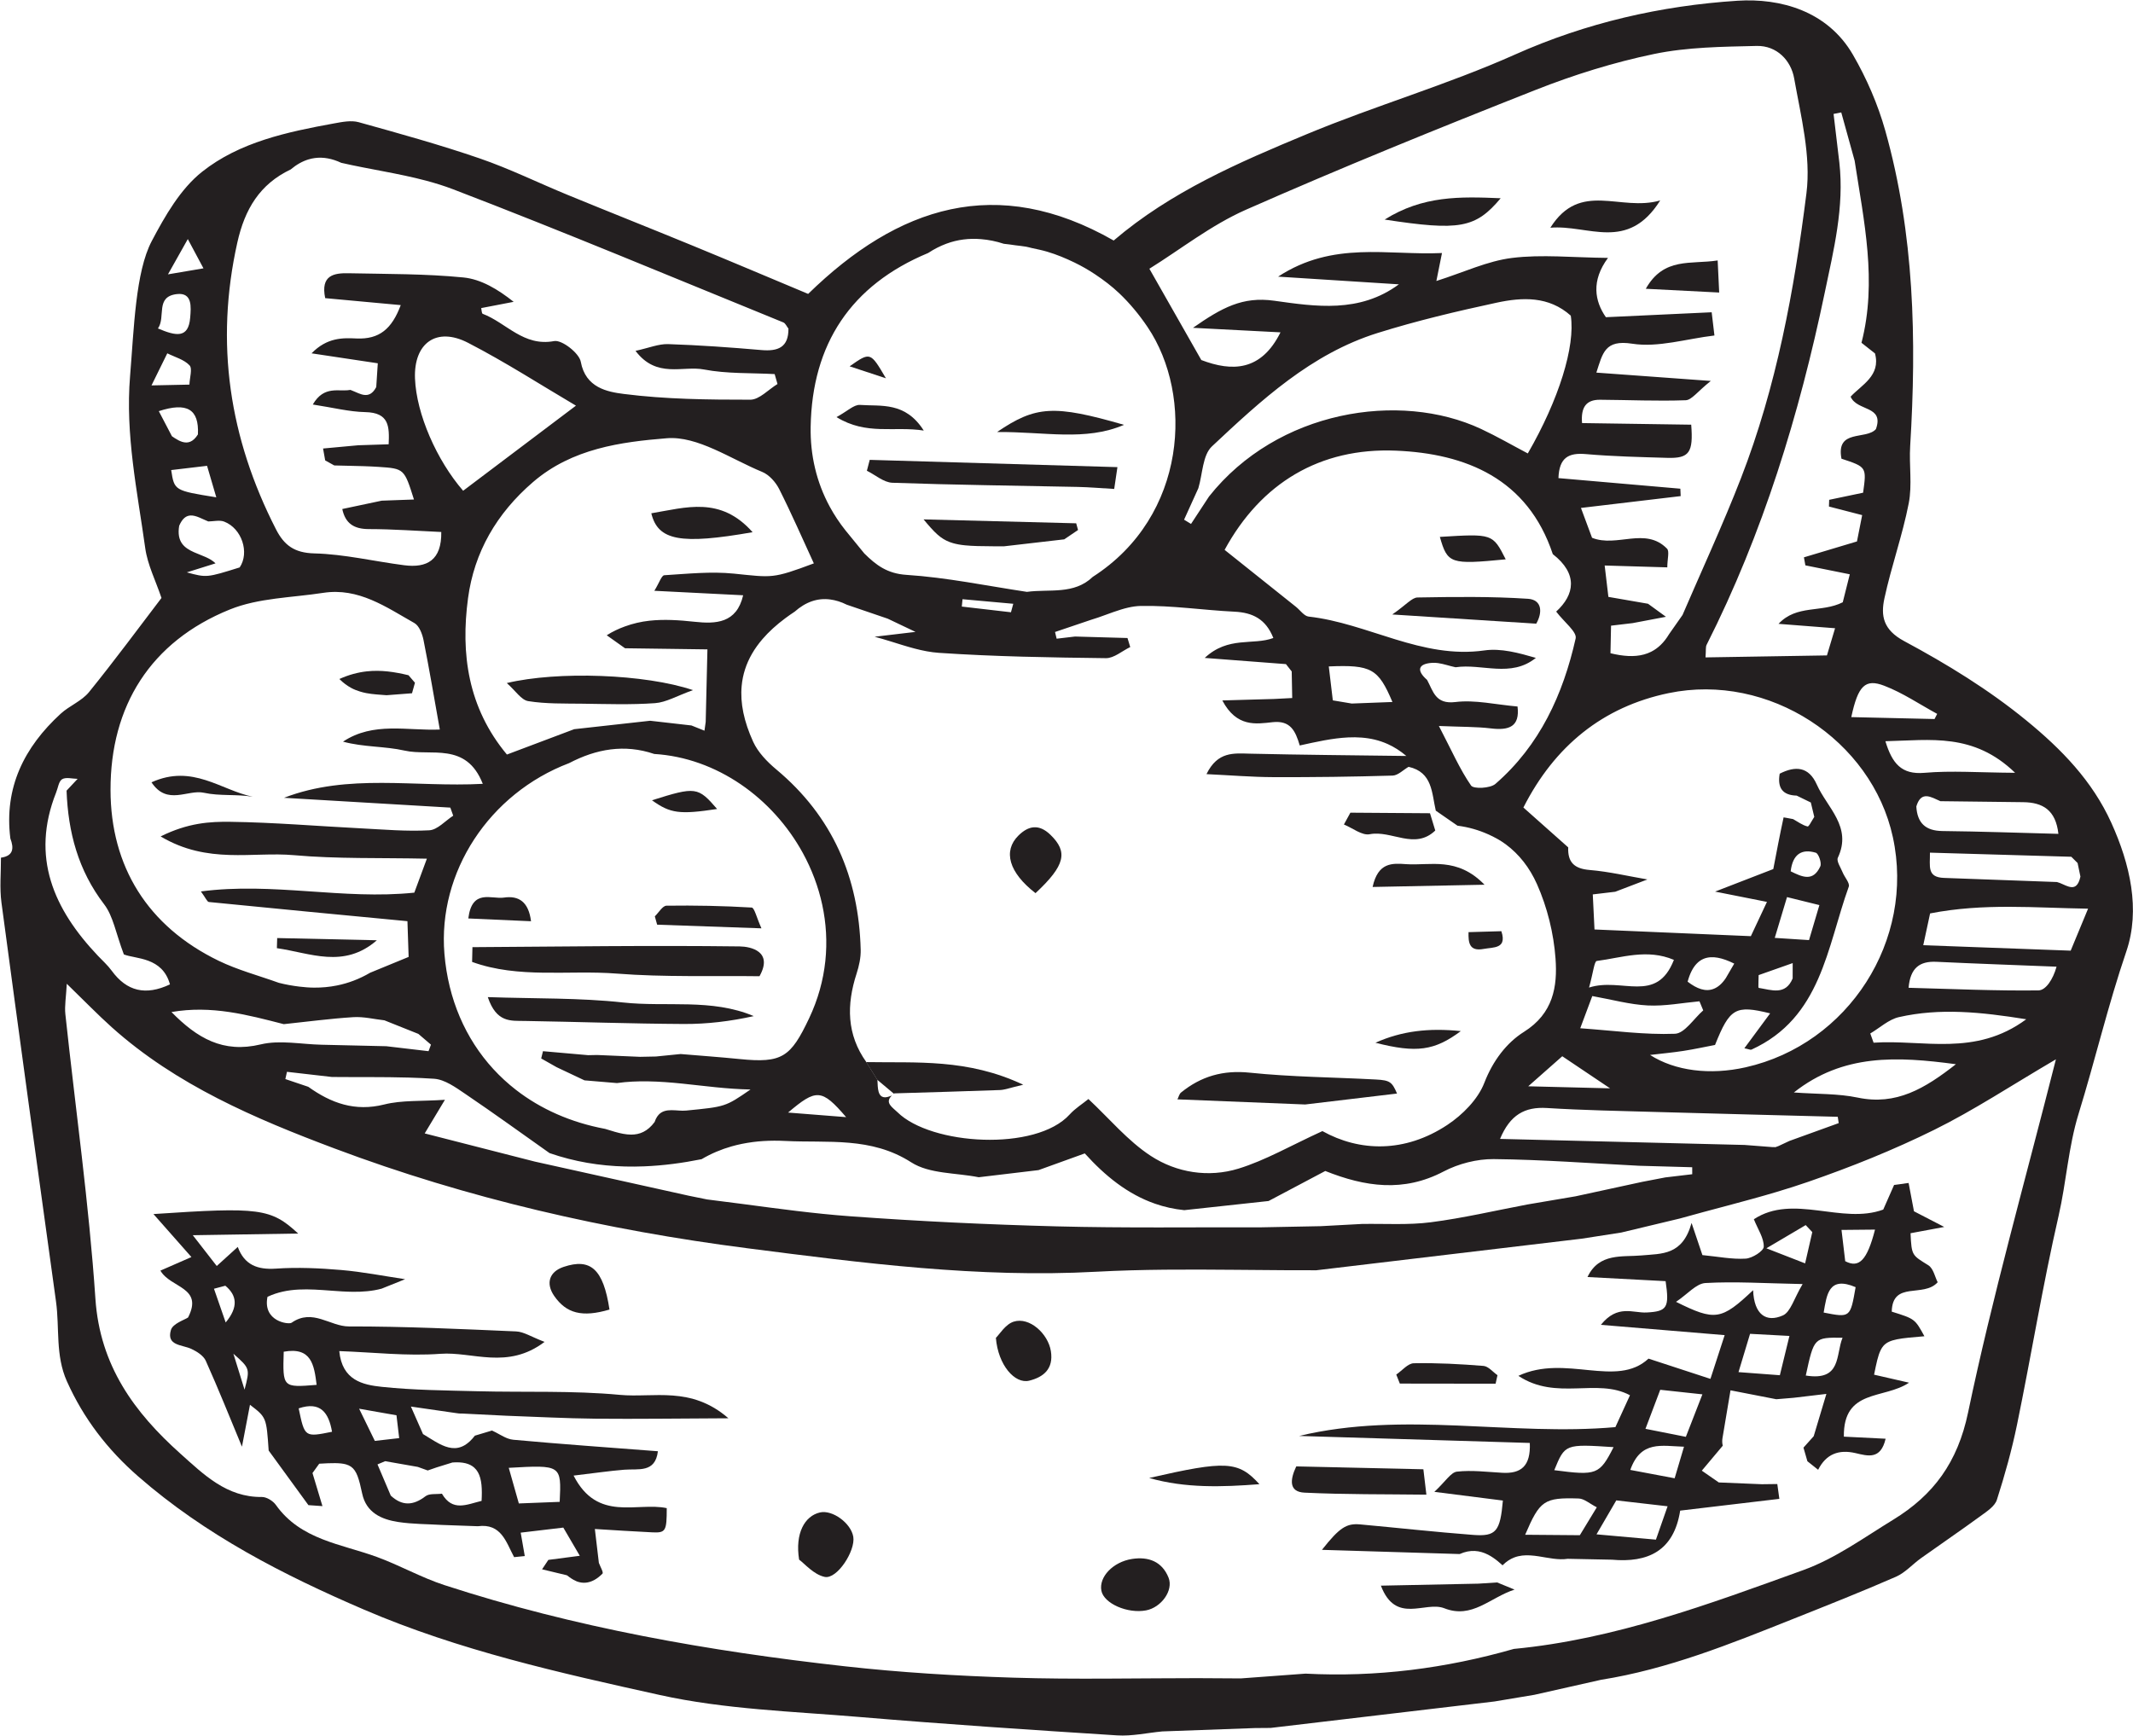 <?xml version="1.0" encoding="UTF-8" standalone="no"?>
<!-- Created with Inkscape (http://www.inkscape.org/) -->

<svg
   version="1.1"
   id="svg1"
   width="247.524"
   height="201.437"
   viewBox="0 0 247.524 201.437"
   xmlns="http://www.w3.org/2000/svg"
   xmlns:svg="http://www.w3.org/2000/svg">
  <defs
     id="defs1">
    <clipPath
       clipPathUnits="userSpaceOnUse"
       id="clipPath6219">
      <path
         d="M 0,1805.568 H 2457.46 V 0 H 0 Z"
         transform="translate(-2099.865,-921.934)"
         id="path6219" />
    </clipPath>
    <clipPath
       clipPathUnits="userSpaceOnUse"
       id="clipPath6221">
      <path
         d="M 0,1805.568 H 2457.46 V 0 H 0 Z"
         transform="translate(-2029.949,-963.719)"
         id="path6221" />
    </clipPath>
    <clipPath
       clipPathUnits="userSpaceOnUse"
       id="clipPath6223">
      <path
         d="M 0,1805.568 H 2457.46 V 0 H 0 Z"
         transform="translate(-2080.414,-924.968)"
         id="path6223" />
    </clipPath>
    <clipPath
       clipPathUnits="userSpaceOnUse"
       id="clipPath6225">
      <path
         d="M 0,1805.568 H 2457.46 V 0 H 0 Z"
         transform="translate(-1976.938,-931.323)"
         id="path6225" />
    </clipPath>
    <clipPath
       clipPathUnits="userSpaceOnUse"
       id="clipPath6227">
      <path
         d="M 0,1805.568 H 2457.46 V 0 H 0 Z"
         transform="translate(-2067.058,-928.497)"
         id="path6227" />
    </clipPath>
    <clipPath
       clipPathUnits="userSpaceOnUse"
       id="clipPath6229">
      <path
         d="M 0,1805.568 H 2457.46 V 0 H 0 Z"
         transform="translate(-2042.659,-918.424)"
         id="path6229" />
    </clipPath>
    <clipPath
       clipPathUnits="userSpaceOnUse"
       id="clipPath6231">
      <path
         d="M 0,1805.568 H 2457.46 V 0 H 0 Z"
         transform="translate(-2073.215,-920.857)"
         id="path6231" />
    </clipPath>
    <clipPath
       clipPathUnits="userSpaceOnUse"
       id="clipPath6233">
      <path
         d="M 0,1805.568 H 2457.46 V 0 H 0 Z"
         transform="translate(-2014.685,-921.339)"
         id="path6233" />
    </clipPath>
    <clipPath
       clipPathUnits="userSpaceOnUse"
       id="clipPath6235">
      <path
         d="M 0,1805.568 H 2457.46 V 0 H 0 Z"
         transform="translate(-2032.495,-938.421)"
         id="path6235" />
    </clipPath>
    <clipPath
       clipPathUnits="userSpaceOnUse"
       id="clipPath6237">
      <path
         d="M 0,1805.568 H 2457.46 V 0 H 0 Z"
         transform="translate(-1991.147,-945.797)"
         id="path6237" />
    </clipPath>
    <clipPath
       clipPathUnits="userSpaceOnUse"
       id="clipPath6239">
      <path
         d="M 0,1805.568 H 2457.46 V 0 H 0 Z"
         transform="translate(-2052.526,-929.409)"
         id="path6239" />
    </clipPath>
    <clipPath
       clipPathUnits="userSpaceOnUse"
       id="clipPath6241">
      <path
         d="M 0,1805.568 H 2457.46 V 0 H 0 Z"
         transform="translate(-2064.747,-938.167)"
         id="path6241" />
    </clipPath>
    <clipPath
       clipPathUnits="userSpaceOnUse"
       id="clipPath6243">
      <path
         d="M 0,1805.568 H 2457.46 V 0 H 0 Z"
         transform="translate(-2045.704,-963.502)"
         id="path6243" />
    </clipPath>
    <clipPath
       clipPathUnits="userSpaceOnUse"
       id="clipPath6245">
      <path
         d="M 0,1805.568 H 2457.46 V 0 H 0 Z"
         transform="translate(-2031.557,-985.877)"
         id="path6245" />
    </clipPath>
    <clipPath
       clipPathUnits="userSpaceOnUse"
       id="clipPath6247">
      <path
         d="M 0,1805.568 H 2457.46 V 0 H 0 Z"
         transform="translate(-2065.296,-983.381)"
         id="path6247" />
    </clipPath>
    <clipPath
       clipPathUnits="userSpaceOnUse"
       id="clipPath6249">
      <path
         d="M 0,1805.568 H 2457.46 V 0 H 0 Z"
         transform="translate(-2062.122,-985.986)"
         id="path6249" />
    </clipPath>
    <clipPath
       clipPathUnits="userSpaceOnUse"
       id="clipPath6251">
      <path
         d="M 0,1805.568 H 2457.46 V 0 H 0 Z"
         transform="translate(-2070.054,-968.849)"
         id="path6251" />
    </clipPath>
    <clipPath
       clipPathUnits="userSpaceOnUse"
       id="clipPath6253">
      <path
         d="M 0,1805.568 H 2457.46 V 0 H 0 Z"
         transform="translate(-2073.584,-977.545)"
         id="path6253" />
    </clipPath>
    <clipPath
       clipPathUnits="userSpaceOnUse"
       id="clipPath6255">
      <path
         d="M 0,1805.568 H 2457.46 V 0 H 0 Z"
         transform="translate(-2077.847,-1038.781)"
         id="path6255" />
    </clipPath>
    <clipPath
       clipPathUnits="userSpaceOnUse"
       id="clipPath6257">
      <path
         d="M 0,1805.568 H 2457.46 V 0 H 0 Z"
         transform="translate(-2063.426,-1039.491)"
         id="path6257" />
    </clipPath>
    <clipPath
       clipPathUnits="userSpaceOnUse"
       id="clipPath6259">
      <path
         d="M 0,1805.568 H 2457.46 V 0 H 0 Z"
         transform="translate(-2086.154,-1033.466)"
         id="path6259" />
    </clipPath>
    <clipPath
       clipPathUnits="userSpaceOnUse"
       id="clipPath6261">
      <path
         d="M 0,1805.568 H 2457.46 V 0 H 0 Z"
         transform="translate(-2009.016,-973.626)"
         id="path6261" />
    </clipPath>
    <clipPath
       clipPathUnits="userSpaceOnUse"
       id="clipPath6263">
      <path
         d="M 0,1805.568 H 2457.46 V 0 H 0 Z"
         transform="translate(-2008.517,-970.154)"
         id="path6263" />
    </clipPath>
    <clipPath
       clipPathUnits="userSpaceOnUse"
       id="clipPath6265">
      <path
         d="M 0,1805.568 H 2457.46 V 0 H 0 Z"
         transform="translate(-1999.906,-978.839)"
         id="path6265" />
    </clipPath>
    <clipPath
       clipPathUnits="userSpaceOnUse"
       id="clipPath6267">
      <path
         d="M 0,1805.568 H 2457.46 V 0 H 0 Z"
         transform="translate(-1986.765,-980.47)"
         id="path6267" />
    </clipPath>
    <clipPath
       clipPathUnits="userSpaceOnUse"
       id="clipPath6269">
      <path
         d="M 0,1805.568 H 2457.46 V 0 H 0 Z"
         transform="translate(-1999.658,-988.942)"
         id="path6269" />
    </clipPath>
    <clipPath
       clipPathUnits="userSpaceOnUse"
       id="clipPath6271">
      <path
         d="M 0,1805.568 H 2457.46 V 0 H 0 Z"
         transform="translate(-1975.714,-976.756)"
         id="path6271" />
    </clipPath>
    <clipPath
       clipPathUnits="userSpaceOnUse"
       id="clipPath6273">
      <path
         d="M 0,1805.568 H 2457.46 V 0 H 0 Z"
         transform="translate(-1956.099,-990.504)"
         id="path6273" />
    </clipPath>
    <clipPath
       clipPathUnits="userSpaceOnUse"
       id="clipPath6275">
      <path
         d="M 0,1805.568 H 2457.46 V 0 H 0 Z"
         transform="translate(-1978.468,-999.826)"
         id="path6275" />
    </clipPath>
    <clipPath
       clipPathUnits="userSpaceOnUse"
       id="clipPath6277">
      <path
         d="M 0,1805.568 H 2457.46 V 0 H 0 Z"
         transform="translate(-2039.887,-1016.042)"
         id="path6277" />
    </clipPath>
    <clipPath
       clipPathUnits="userSpaceOnUse"
       id="clipPath6279">
      <path
         d="M 0,1805.568 H 2457.46 V 0 H 0 Z"
         transform="translate(-2036.738,-1012.468)"
         id="path6279" />
    </clipPath>
    <clipPath
       clipPathUnits="userSpaceOnUse"
       id="clipPath6281">
      <path
         d="M 0,1805.568 H 2457.46 V 0 H 0 Z"
         transform="translate(-2029.692,-1020.998)"
         id="path6281" />
    </clipPath>
    <clipPath
       clipPathUnits="userSpaceOnUse"
       id="clipPath6283">
      <path
         d="M 0,1805.568 H 2457.46 V 0 H 0 Z"
         transform="translate(-2017.765,-1023.356)"
         id="path6283" />
    </clipPath>
    <clipPath
       clipPathUnits="userSpaceOnUse"
       id="clipPath6285">
      <path
         d="M 0,1805.568 H 2457.46 V 0 H 0 Z"
         transform="translate(-2020.018,-1025.674)"
         id="path6285" />
    </clipPath>
    <clipPath
       clipPathUnits="userSpaceOnUse"
       id="clipPath6287">
      <path
         d="M 0,1805.568 H 2457.46 V 0 H 0 Z"
         transform="translate(-1999.924,-997.395)"
         id="path6287" />
    </clipPath>
    <clipPath
       clipPathUnits="userSpaceOnUse"
       id="clipPath6289">
      <path
         d="M 0,1805.568 H 2457.46 V 0 H 0 Z"
         transform="translate(-2008.415,-1012.277)"
         id="path6289" />
    </clipPath>
    <clipPath
       clipPathUnits="userSpaceOnUse"
       id="clipPath6291">
      <path
         d="M 0,1805.568 H 2457.46 V 0 H 0 Z"
         transform="translate(-2064.087,-1005.114)"
         id="path6291" />
    </clipPath>
    <clipPath
       clipPathUnits="userSpaceOnUse"
       id="clipPath6293">
      <path
         d="M 0,1805.568 H 2457.46 V 0 H 0 Z"
         transform="translate(-2068.231,-1011.868)"
         id="path6293" />
    </clipPath>
  </defs>
  <g
     id="layer-MC1"
     transform="translate(-7990.125,-995.956)">
    <path
       id="path6218"
       d="m 0,0 c 2.776,1.003 5.273,2.824 7.827,4.386 3.508,2.145 5.608,4.996 6.513,9.325 2.104,10.068 4.92,19.987 7.648,30.759 C 18.103,42.193 14.858,40.042 11.395,38.331 7.857,36.582 4.163,35.099 0.432,33.807 -0.483,33.49 -1.406,33.198 -2.334,32.921 -5.118,32.09 -7.95,31.398 -10.75,30.61 c -1.698,-0.407 -3.396,-0.813 -5.094,-1.22 -1.142,-0.178 -2.284,-0.356 -3.426,-0.534 -3.861,-0.459 -7.723,-0.919 -11.584,-1.379 -3.844,-0.457 -7.689,-0.915 -11.533,-1.373 -0.799,-0.003 -1.598,-10e-4 -2.397,0.002 -1.599,0.007 -3.198,0.025 -4.796,0.038 -3.998,0.034 -7.993,0.046 -11.977,-0.169 -10.234,-0.555 -20.301,0.748 -30.388,2.046 -12.298,1.582 -24.349,4.334 -35.937,8.692 -6.89,2.591 -13.761,5.513 -19.386,10.556 -1.215,1.089 -2.35,2.267 -3.908,3.778 -0.061,-1.164 -0.202,-1.917 -0.124,-2.647 0.883,-8.259 2.057,-16.497 2.616,-24.777 0.394,-5.825 3.38,-9.894 7.412,-13.499 2.017,-1.803 4.018,-3.797 7.081,-3.761 0.412,0.005 0.97,-0.342 1.221,-0.696 2.16,-3.039 5.665,-3.385 8.791,-4.525 1.993,-0.727 3.867,-1.797 5.88,-2.452 11.35,-3.701 23.051,-5.753 34.882,-7.07 4.855,-0.541 9.748,-0.835 14.632,-0.988 2.67,-0.084 5.342,-0.094 8.014,-0.084 1.536,0.006 3.071,0.017 4.606,0.027 1.138,0.007 2.275,0.014 3.413,0.014 1.261,-0.008 2.522,-0.015 3.783,-0.022 1.877,0.138 3.754,0.277 5.631,0.416 3.084,-0.162 6.136,-0.048 9.158,0.318 1.511,0.183 3.014,0.43 4.511,0.736 1.496,0.307 2.985,0.673 4.468,1.098 8.793,0.837 17,3.903 25.201,6.865 m 22.045,52.536 c -3.487,0.139 -6.975,0.262 -10.461,0.425 -1.441,0.067 -2.271,-0.516 -2.421,-2.262 3.848,-0.102 7.578,-0.275 11.305,-0.228 0.64,0.008 1.268,0.953 1.577,2.065 m 1.23,1.396 c 0.519,1.252 0.919,2.219 1.514,3.655 -4.657,0.069 -9.06,0.501 -13.753,-0.413 -0.215,-0.998 -0.385,-1.791 -0.596,-2.768 4.388,-0.162 8.595,-0.317 12.835,-0.474 m 0.601,7.63 c 0,0 0,0 0,0 v 0 c -0.183,0.182 -0.365,0.363 -0.547,0.545 -2.011,0.058 -4.022,0.117 -6.064,0.176 -2.041,0.06 -4.112,0.12 -6.243,0.182 0.019,-1.186 -0.282,-2.145 1.223,-2.199 3.279,-0.115 6.557,-0.238 9.836,-0.359 0.333,-0.083 0.699,-0.309 1.034,-0.403 0.096,-0.027 0.19,-0.043 0.28,-0.042 0.134,10e-4 0.258,0.042 0.369,0.142 0.149,0.135 0.272,0.376 0.359,0.776 -0.083,0.395 -0.165,0.788 -0.247,1.182 m -4.754,5.298 c -2.396,0.022 -4.792,0.057 -7.188,0.086 -0.406,0.177 -0.825,0.415 -1.195,0.432 -0.047,0.002 -0.092,0.001 -0.137,-0.005 -0.044,-0.005 -0.088,-0.014 -0.131,-0.028 -0.256,-0.084 -0.477,-0.332 -0.634,-0.862 0.084,-1.436 0.795,-2.121 2.285,-2.136 3.3,-0.035 6.599,-0.155 10.083,-0.245 -0.228,2.071 -1.356,2.742 -3.083,2.758 M 7.144,72.167 c 0.588,-1.926 1.388,-2.927 3.397,-2.752 2.355,0.206 4.743,0.022 7.896,0.002 -3.629,3.503 -7.347,2.839 -11.293,2.75 m -0.1,4.83 c -1.658,0.637 -2.282,0.01 -2.869,-2.731 2.63,-0.061 4.939,-0.114 7.248,-0.167 0.076,0.15 0.152,0.299 0.228,0.449 -1.53,0.832 -2.995,1.831 -4.607,2.449 M 6.318,99.34 c 0.746,2.077 -1.647,1.531 -2.202,2.826 0.938,1.017 2.647,1.825 2.121,3.766 -0.392,0.309 -0.783,0.617 -1.175,0.926 1.379,5.344 0.213,10.592 -0.596,15.854 -0.388,1.401 -0.777,2.802 -1.165,4.203 -0.223,-0.044 -0.446,-0.087 -0.669,-0.131 0.168,-1.412 0.335,-2.825 0.503,-4.237 0.44,-3.872 -0.496,-7.618 -1.273,-11.331 -2.219,-10.611 -5.369,-20.934 -10.282,-30.654 -0.098,-0.193 -0.046,-0.461 -0.096,-1.097 3.453,0.057 6.87,0.112 10.571,0.173 0.173,0.576 0.399,1.333 0.708,2.366 -1.784,0.138 -3.353,0.26 -4.921,0.382 1.578,1.7 3.745,0.944 5.59,1.879 0.177,0.706 0.375,1.493 0.612,2.435 -1.361,0.274 -2.614,0.526 -3.867,0.779 -0.042,0.233 -0.083,0.465 -0.125,0.698 1.475,0.442 2.95,0.884 4.617,1.384 0.136,0.684 0.294,1.487 0.453,2.292 -0.988,0.255 -1.941,0.502 -2.893,0.748 0.007,0.195 0.014,0.39 0.021,0.584 0.985,0.207 1.97,0.413 2.953,0.619 0.31,2.237 0.31,2.237 -1.883,2.961 -0.498,2.614 2.137,1.607 2.998,2.575 m -7.117,30.544 c -0.276,1.554 -1.505,2.861 -3.264,2.82 -2.983,-0.07 -6.023,-0.098 -8.923,-0.699 -3.513,-0.729 -6.992,-1.816 -10.333,-3.135 -8.456,-3.336 -16.884,-6.758 -25.2,-10.425 -3.033,-1.338 -5.718,-3.466 -8.411,-5.14 1.596,-2.807 3.012,-5.296 4.521,-7.949 2.663,-1.015 5.203,-0.993 6.893,2.411 -2.38,0.123 -4.612,0.239 -7.619,0.394 2.518,1.755 4.316,2.743 7.065,2.359 3.607,-0.505 7.43,-1.103 10.86,1.427 -3.38,0.215 -6.651,0.424 -10.513,0.67 4.799,3.141 9.546,1.836 14.266,2.056 -0.141,-0.701 -0.262,-1.31 -0.489,-2.435 2.395,0.76 4.449,1.744 6.592,2.008 2.598,0.321 5.271,0.032 8.349,0.003 -1.48,-1.997 -1.157,-3.767 -0.184,-5.163 3.161,0.147 6.127,0.285 9.21,0.429 0.088,-0.74 0.151,-1.273 0.24,-2.022 -2.45,-0.29 -4.893,-1.068 -7.159,-0.715 -2.384,0.371 -2.564,-0.814 -3.12,-2.517 3.132,-0.228 6.063,-0.441 9.964,-0.725 -1.163,-0.924 -1.661,-1.66 -2.186,-1.68 -2.483,-0.091 -4.973,0.026 -7.46,0.042 -1.222,0.008 -1.675,-0.671 -1.564,-2.031 3.202,-0.047 6.354,-0.093 9.503,-0.14 0.191,-2.426 -0.163,-2.945 -2.079,-2.888 -2.367,0.07 -4.738,0.122 -7.096,0.328 -1.484,0.129 -2.32,-0.287 -2.382,-2.091 3.53,-0.307 7.071,-0.614 10.612,-0.922 0.009,-0.215 0.019,-0.43 0.029,-0.645 -2.825,-0.335 -5.651,-0.67 -8.682,-1.03 0.419,-1.127 0.698,-1.878 0.966,-2.599 2.157,-0.87 4.641,0.979 6.525,-0.945 0.23,-0.235 0.028,-0.892 0.026,-1.63 -1.846,0.054 -3.556,0.105 -5.452,0.161 0.123,-1.04 0.215,-1.818 0.324,-2.732 1.164,-0.201 2.308,-0.4 3.451,-0.598 0.417,-0.303 0.833,-0.607 1.559,-1.135 -0.301,-0.057 -0.579,-0.11 -0.84,-0.16 -0.783,-0.149 -1.414,-0.269 -2.045,-0.388 0,0 0,-0.001 0,-0.001 v 0 c -0.588,-0.069 -1.176,-0.139 -1.894,-0.224 -0.017,-0.814 -0.034,-1.609 -0.05,-2.4 0.27,-0.066 0.535,-0.12 0.792,-0.161 0.515,-0.081 1.003,-0.109 1.462,-0.065 0.459,0.043 0.888,0.156 1.285,0.355 0.595,0.298 1.118,0.789 1.558,1.525 0.392,0.559 0.784,1.117 1.175,1.675 v 0.001 h 10e-4 c 0.339,0.788 0.683,1.574 1.028,2.36 0.956,2.177 1.923,4.35 2.841,6.541 0.417,0.994 0.823,1.993 1.213,2.997 3.103,7.986 4.643,16.387 5.705,24.822 0.409,3.245 -0.482,6.699 -1.07,10.006 m -58.755,-18.715 c -0.655,0.623 -1.363,1.156 -2.095,1.645 -0.576,0.384 -1.175,0.728 -1.798,1.03 -0.76,0.367 -1.543,0.696 -2.373,0.943 -0.431,0.128 -0.883,0.222 -1.334,0.317 -0.17,0.037 -0.331,0.089 -0.503,0.12 -0.303,0.055 -0.622,0.08 -0.933,0.122 -0.337,0.044 -0.665,0.103 -1.012,0.131 -0.669,0.221 -1.328,0.35 -1.977,0.404 -1.039,0.087 -2.053,-0.034 -3.036,-0.401 -0.533,-0.198 -1.057,-0.466 -1.573,-0.805 -6.731,-2.799 -10.106,-7.933 -10.229,-15.128 -0.022,-1.234 0.103,-2.44 0.38,-3.604 0.275,-1.164 0.702,-2.287 1.282,-3.356 0.387,-0.712 0.842,-1.401 1.367,-2.061 0.547,-0.67 1.093,-1.34 1.64,-2.009 1.022,-1.013 1.993,-1.757 3.669,-1.866 3.514,-0.228 6.995,-0.957 10.489,-1.481 1.95,0.269 4.085,-0.274 5.735,1.308 8.24,5.293 8.771,15.814 4.773,21.741 -0.75,1.112 -1.574,2.095 -2.472,2.95 m -9.225,-27.036 c -1.472,0.133 -2.944,0.265 -4.417,0.398 -0.021,-0.213 -0.042,-0.427 -0.063,-0.641 l 4.279,-0.496 c 0.067,0.246 0.134,0.493 0.201,0.739 m -19.034,-0.69 c -0.285,-0.187 -0.556,-0.377 -0.815,-0.57 -0.775,-0.577 -1.432,-1.176 -1.972,-1.802 -0.72,-0.835 -1.23,-1.716 -1.53,-2.65 -0.151,-0.467 -0.249,-0.948 -0.294,-1.442 -0.138,-1.484 0.197,-3.096 1.001,-4.859 0.421,-0.92 1.216,-1.744 2.011,-2.408 4.908,-4.098 7.189,-9.404 7.35,-15.699 0.018,-0.691 -0.142,-1.414 -0.357,-2.078 -0.879,-2.712 -0.873,-5.304 0.855,-7.717 0.32,-0.512 0.64,-1.025 0.959,-1.538 0.016,-0.363 0.021,-0.737 0.101,-1.023 0.053,-0.191 0.139,-0.342 0.282,-0.425 0.072,-0.042 0.158,-0.066 0.262,-0.07 0.156,-0.005 0.368,0.057 0.613,0.159 -0.667,-0.637 0.076,-1.049 0.487,-1.456 2.913,-2.882 12.053,-3.437 14.988,-0.199 0.476,0.525 1.103,0.913 1.636,1.346 1.823,-1.702 3.422,-3.641 5.431,-4.953 2.243,-1.465 5.023,-1.907 7.625,-1.108 2.353,0.722 4.537,1.999 7.313,3.269 3.224,-1.796 7.164,-1.915 10.868,0.534 1.329,0.879 2.671,2.23 3.227,3.667 0.744,1.922 1.933,3.487 3.453,4.441 2.553,1.603 2.924,3.95 2.746,6.383 -0.159,2.194 -0.719,4.464 -1.613,6.473 -0.642,1.442 -1.559,2.612 -2.721,3.473 -0.471,0.348 -0.992,0.632 -1.541,0.876 -0.808,0.361 -1.689,0.621 -2.659,0.745 -0.63,0.436 -1.26,0.872 -1.89,1.308 -0.357,1.541 -0.279,3.35 -2.368,3.817 -0.463,-0.266 -0.92,-0.75 -1.39,-0.763 -3.463,-0.103 -6.928,-0.147 -10.392,-0.135 -1.863,0.007 -3.725,0.163 -5.812,0.262 0.976,1.993 2.373,1.814 3.792,1.781 4.535,-0.105 9.071,-0.139 13.606,-0.2 -0.527,0.45 -1.069,0.789 -1.622,1.038 -0.369,0.165 -0.742,0.291 -1.12,0.383 -0.378,0.091 -0.761,0.149 -1.148,0.179 -0.386,0.031 -0.777,0.034 -1.17,0.015 -1.377,-0.064 -2.793,-0.388 -4.219,-0.701 -0.379,1.281 -0.812,2.195 -2.363,2.028 -1.429,-0.155 -3.129,-0.471 -4.378,1.893 0.895,0.025 1.682,0.048 2.415,0.069 0.733,0.021 1.413,0.04 2.092,0.059 0.526,0.028 1.052,0.055 1.578,0.082 -0.015,0.772 -0.03,1.544 -0.044,2.316 -0.168,0.212 -0.335,0.425 -0.502,0.637 -2.146,0.164 -4.292,0.328 -7.07,0.539 2.054,1.923 4.215,1.075 5.973,1.735 -0.656,1.655 -1.808,2.214 -3.384,2.291 -2.719,0.132 -5.435,0.552 -8.147,0.5 -0.365,-0.007 -0.729,-0.06 -1.092,-0.142 -0.217,-0.048 -0.434,-0.109 -0.65,-0.175 -0.873,-0.266 -1.743,-0.64 -2.616,-0.897 -1.039,-0.351 -2.078,-0.703 -3.116,-1.054 0.047,-0.195 0.094,-0.389 0.14,-0.584 0.534,0.063 1.067,0.126 1.601,0.189 1.522,-0.043 3.045,-0.087 4.567,-0.13 0.08,-0.263 0.16,-0.525 0.239,-0.787 -0.706,-0.338 -1.417,-0.976 -2.119,-0.967 -4.848,0.059 -9.701,0.136 -14.535,0.463 -1.418,0.096 -2.81,0.563 -4.203,0.996 -0.465,0.144 -0.931,0.284 -1.397,0.406 0.226,0.027 0.451,0.054 0.69,0.082 0.716,0.085 1.552,0.184 2.871,0.34 -0.627,0.299 -1.086,0.517 -1.461,0.695 -0.188,0.09 -0.355,0.169 -0.511,0.244 -0.156,0.074 -0.303,0.143 -0.449,0.213 -0.626,0.214 -1.252,0.427 -1.878,0.641 -0.562,0.192 -1.123,0.383 -1.684,0.575 -0.493,0.249 -0.972,0.392 -1.44,0.455 -1.101,0.146 -2.134,-0.208 -3.1,-1.065 m -0.986,25.189 c -9.568,3.896 -19.097,7.894 -28.741,11.589 -0.773,0.296 -1.564,0.541 -2.368,0.755 -2.411,0.64 -4.933,0.991 -7.375,1.551 -0.795,0.374 -1.559,0.513 -2.292,0.417 -0.183,-0.024 -0.365,-0.063 -0.544,-0.116 -0.539,-0.161 -1.06,-0.453 -1.563,-0.877 -2.699,-1.283 -3.997,-3.459 -4.646,-6.36 -1.961,-8.77 -0.697,-17.036 3.361,-24.967 0.711,-1.391 1.596,-2.06 3.338,-2.104 2.612,-0.065 5.208,-0.693 7.818,-1.03 1.995,-0.258 3.275,0.437 3.236,2.894 -2.086,0.092 -4.194,0.251 -6.301,0.253 -0.324,0 -0.615,0.031 -0.872,0.096 -0.258,0.066 -0.482,0.166 -0.674,0.306 -0.384,0.28 -0.639,0.716 -0.771,1.345 1.144,0.242 2.287,0.484 3.43,0.726 0.459,0.017 0.917,0.034 1.383,0.051 0.467,0.016 0.94,0.034 1.427,0.051 -0.845,2.672 -0.844,2.693 -3.067,2.84 -0.879,0.058 -1.761,0.078 -2.643,0.097 -0.409,0.009 -0.819,0.017 -1.228,0.029 -0.131,0.073 -0.264,0.147 -0.396,0.22 -0.131,0.073 -0.263,0.146 -0.395,0.22 -0.062,0.345 -0.123,0.69 -0.184,1.035 1.02,0.094 2.039,0.188 3.059,0.282 0.82,0.026 1.639,0.053 2.652,0.086 0.065,1.539 0.058,2.757 -2.034,2.801 -1.415,0.03 -2.822,0.394 -4.571,0.661 0.496,0.854 1.065,1.124 1.636,1.205 0.15,0.022 0.301,0.03 0.451,0.032 0.416,0.006 0.822,-0.034 1.191,0.036 0.231,-0.087 0.466,-0.201 0.698,-0.293 0.164,-0.066 0.327,-0.122 0.486,-0.142 0.384,-0.051 0.748,0.085 1.061,0.681 0.039,0.6 0.078,1.2 0.135,2.071 -1.768,0.266 -3.528,0.53 -5.767,0.867 1.362,1.394 2.726,1.348 3.901,1.294 2.009,-0.092 3.094,0.842 3.864,2.905 -2.258,0.208 -4.431,0.408 -6.577,0.606 -0.417,2.003 0.766,2.195 2.041,2.168 3.334,-0.071 6.682,-0.04 9.993,-0.367 1.543,-0.152 3.012,-1.039 4.372,-2.122 -0.932,-0.179 -1.863,-0.358 -2.824,-0.544 0.041,-0.173 0.037,-0.464 0.13,-0.499 2.057,-0.779 3.548,-2.877 6.22,-2.374 0.673,0.126 2.18,-1.048 2.319,-1.804 0.415,-2.269 2.324,-2.618 3.742,-2.799 3.636,-0.465 7.338,-0.503 11.013,-0.501 0.79,0 1.579,0.887 2.369,1.365 -0.083,0.288 -0.165,0.576 -0.247,0.864 -2.057,0.113 -4.155,0.017 -6.159,0.402 -1.846,0.354 -4.113,-0.814 -5.954,1.622 1.164,0.253 2.013,0.615 2.848,0.587 2.708,-0.091 5.414,-0.284 8.114,-0.518 1.449,-0.126 2.364,0.24 2.351,1.866 -0.151,0.189 -0.258,0.464 -0.446,0.541 m -48.179,-24.993 c -6.931,-2.802 -10.404,-8.437 -10.392,-15.716 0.009,-6.664 3.229,-11.868 9.404,-14.868 0.835,-0.405 1.709,-0.728 2.594,-1.029 0.885,-0.301 1.781,-0.58 2.658,-0.896 0.6,-0.153 1.195,-0.258 1.786,-0.329 0.428,-0.051 0.855,-0.087 1.279,-0.089 0.336,-0.002 0.669,0.012 1.001,0.043 0.332,0.031 0.662,0.079 0.99,0.145 0.984,0.198 1.95,0.558 2.894,1.112 h 10e-4 c 1.091,0.448 2.182,0.897 3.345,1.375 -0.036,1.078 -0.071,2.126 -0.104,3.111 -5.899,0.563 -11.593,1.101 -17.283,1.67 -0.157,0.016 -0.281,0.356 -0.697,0.92 6.294,0.827 12.361,-0.749 18.578,-0.106 0.31,0.837 0.626,1.692 1.094,2.958 -4.058,0.088 -7.833,-0.028 -11.566,0.305 -3.622,0.322 -7.505,-0.818 -11.612,1.633 2.382,1.183 4.279,1.297 6.081,1.272 3.786,-0.052 7.567,-0.376 11.351,-0.568 1.986,-0.1 3.98,-0.281 5.956,-0.17 0.716,0.041 1.39,0.826 2.083,1.271 -0.084,0.235 -0.167,0.469 -0.251,0.704 -4.826,0.285 -9.653,0.569 -14.479,0.854 5.592,2.158 11.382,0.897 17.304,1.216 -1.447,3.689 -4.522,2.376 -6.796,2.892 -1.732,0.393 -3.576,0.292 -5.371,0.781 2.639,1.758 5.598,0.934 8.426,1.054 -0.492,2.752 -0.916,5.282 -1.419,7.797 -0.107,0.533 -0.376,1.238 -0.791,1.473 -2.463,1.393 -4.861,3.105 -7.938,2.632 -2.726,-0.42 -5.63,-0.437 -8.126,-1.447 m -0.5,7.65 c -0.202,0.077 -0.431,0.082 -0.669,0.066 -0.135,-0.009 -0.272,-0.022 -0.408,-0.034 -0.104,-0.009 -0.207,-0.017 -0.307,-0.018 -0.517,0.207 -1.05,0.538 -1.533,0.519 -0.375,-0.014 -0.719,-0.239 -0.998,-0.896 -0.235,-1.415 0.457,-1.933 1.299,-2.307 0.654,-0.291 1.398,-0.495 1.866,-0.966 -0.358,-0.112 -0.714,-0.224 -1.116,-0.35 -0.402,-0.126 -0.849,-0.266 -1.385,-0.434 1.729,-0.468 1.729,-0.468 4.603,0.431 0.872,1.288 0.192,3.394 -1.352,3.989 m -3.164,24.599 c -0.519,-0.924 -0.898,-1.597 -1.727,-3.071 1.557,0.264 2.186,0.37 3.09,0.523 -0.458,0.857 -0.806,1.507 -1.363,2.548 m -2.599,-7.782 c 1.569,-0.666 2.658,-0.892 2.806,0.944 0.073,0.904 0.213,2.207 -1.16,2.048 -1.908,-0.22 -0.943,-1.989 -1.646,-2.992 m 2.739,-4.89 c 0.022,0.611 0.279,1.393 0.01,1.679 -0.476,0.508 -1.274,0.714 -1.936,1.046 -0.367,-0.747 -0.735,-1.494 -1.374,-2.794 1.679,0.035 2.382,0.05 3.3,0.069 m -1.586,-7.44 c 0.273,-1.785 0.273,-1.785 3.927,-2.373 -0.339,1.156 -0.56,1.906 -0.805,2.743 -1.096,-0.13 -2.108,-0.25 -3.122,-0.37 m 0.064,2.946 c 0.083,-0.059 0.166,-0.114 0.248,-0.167 0.215,-0.138 0.429,-0.254 0.639,-0.32 0.484,-0.151 0.95,-0.04 1.376,0.645 0.105,2.208 -0.948,2.824 -3.406,2.027 0.413,-0.79 0.778,-1.488 1.143,-2.185 m 13.022,-52.981 c 1.882,-0.04 3.763,-0.087 5.645,-0.13 1.224,-0.144 2.448,-0.288 3.672,-0.432 0.071,0.189 0.141,0.379 0.211,0.568 -0.365,0.313 -0.73,0.625 -1.095,0.937 -0.761,0.304 -1.521,0.608 -2.282,0.912 -0.225,0.09 -0.449,0.18 -0.674,0.27 -0.452,0.05 -0.905,0.133 -1.358,0.197 -0.452,0.063 -0.903,0.107 -1.35,0.079 -2.022,-0.128 -4.036,-0.398 -6.053,-0.61 -3.143,0.806 -6.28,1.663 -9.777,1.055 2.226,-2.262 4.478,-3.608 7.771,-2.817 1.665,0.399 3.521,0.009 5.29,-0.029 m 40.616,-5.906 c 1.796,-0.142 3.426,-0.27 5.055,-0.398 -2.141,2.495 -2.601,2.47 -5.055,0.398 m -11.649,31.222 c -1.297,0.441 -2.558,0.551 -3.791,0.396 -0.616,-0.077 -1.225,-0.221 -1.829,-0.422 -0.603,-0.202 -1.199,-0.462 -1.791,-0.771 -6.966,-2.648 -11.444,-9.496 -10.856,-16.6 0.329,-3.955 1.834,-7.395 4.252,-10.031 0.605,-0.659 1.267,-1.268 1.981,-1.822 2.145,-1.663 4.766,-2.834 7.754,-3.392 0.287,-0.087 0.574,-0.179 0.86,-0.26 0.476,-0.135 0.949,-0.239 1.406,-0.24 0.183,0 0.364,0.016 0.542,0.054 0.089,0.019 0.177,0.043 0.265,0.073 0.174,0.06 0.346,0.144 0.513,0.257 0.084,0.056 0.167,0.119 0.248,0.19 0.164,0.142 0.323,0.315 0.477,0.523 0.031,0.092 0.065,0.177 0.101,0.254 0.074,0.154 0.158,0.279 0.251,0.379 0.608,0.653 1.6,0.284 2.391,0.363 3.398,0.337 3.4,0.311 5.604,1.835 -2.049,0.037 -4.001,0.312 -5.917,0.51 -1.015,0.105 -2.021,0.183 -3.026,0.199 -0.892,0.013 -1.784,-0.023 -2.682,-0.15 -0.942,0.079 -1.885,0.158 -2.827,0.237 -0.809,0.382 -1.618,0.764 -2.427,1.147 -0.447,0.253 -0.894,0.506 -1.341,0.759 0.052,0.211 0.103,0.422 0.155,0.633 1.312,-0.116 2.625,-0.231 3.937,-0.347 0.26,0.005 0.521,0.011 0.781,0.016 1.244,-0.053 2.489,-0.106 3.734,-0.16 0.461,0.01 0.921,0.019 1.382,0.028 v 0 c 0.716,0.072 1.432,0.144 2.148,0.216 1.718,-0.144 3.438,-0.267 5.154,-0.439 3.677,-0.368 4.426,0.157 6.033,3.55 1.557,3.287 1.825,6.706 1.145,9.873 -0.34,1.583 -0.917,3.103 -1.688,4.513 -2.623,4.791 -7.493,8.298 -12.939,8.629 m -6.816,30.327 c -3.014,1.774 -6.12,3.783 -9.393,5.472 -2.758,1.423 -4.741,-0.033 -4.619,-3.114 0.122,-3.084 1.892,-7.118 4.191,-9.768 3.223,2.431 6.43,4.852 9.821,7.41 m 7.69,-14.765 c 2.017,0.125 4.063,0.342 6.06,0.14 3.357,-0.341 3.345,-0.462 6.96,0.892 -0.995,2.16 -1.946,4.347 -3.018,6.472 -0.304,0.602 -0.873,1.243 -1.475,1.491 -2.746,1.131 -5.631,3.151 -8.31,2.933 -3.975,-0.323 -8.231,-0.883 -11.636,-3.809 -3.185,-2.737 -5.131,-6.124 -5.666,-10.12 -0.646,-4.817 -0.02,-9.525 3.386,-13.611 1.914,0.721 3.885,1.464 5.856,2.207 2.204,0.245 4.409,0.49 6.613,0.735 1.198,-0.137 2.396,-0.274 3.595,-0.41 0.378,-0.152 0.756,-0.303 1.134,-0.455 0.036,0.257 0.072,0.513 0.107,0.77 0.047,1.976 0.094,3.953 0.15,6.309 -1.12,0.015 -2.297,0.031 -3.501,0.048 -1.205,0.016 -2.439,0.033 -3.672,0.05 -0.53,0.377 -1.061,0.754 -1.592,1.131 0.514,0.329 1.041,0.572 1.574,0.766 0.698,0.256 1.41,0.42 2.135,0.5 1.279,0.14 2.595,0.055 3.928,-0.09 1.854,-0.201 3.67,-0.142 4.239,2.307 -2.467,0.124 -4.899,0.247 -7.731,0.39 0.432,0.701 0.628,1.339 0.864,1.354 M 2.997,39.466 c -5.242,0.138 -10.485,0.268 -15.727,0.417 -3.199,0.092 -6.402,0.149 -9.595,0.348 -1.929,0.119 -3.206,-0.597 -4.078,-2.69 1.796,-0.045 3.584,-0.089 5.366,-0.133 5.345,-0.132 10.636,-0.263 15.927,-0.394 0.801,-0.062 1.603,-0.123 2.404,-0.186 l 0.284,-0.004 c 0,0 0.037,0.014 0.082,0.03 l 0.113,0.042 c 0.032,0.012 0.053,0.02 0.061,0.023 l 0.009,0.003 h 10e-4 c 0.314,0.147 0.629,0.295 0.944,0.442 1.43,0.517 2.86,1.034 4.291,1.552 -0.028,0.183 -0.055,0.366 -0.082,0.55 m -3.82,2.118 c 2.055,-0.15 3.849,-0.089 5.554,-0.446 3.357,-0.704 5.845,0.786 8.551,2.906 -5.13,0.687 -9.82,0.922 -14.105,-2.46 m 6.651,5.136 c 0.096,-0.267 0.193,-0.535 0.289,-0.802 4.306,0.294 8.841,-1.249 13.289,2.04 -3.971,0.637 -7.517,0.994 -11.079,0.188 C 7.433,47.944 6.658,47.21 5.828,46.72 m -9.718,5.083 c 0,0 -10e-4,0 -10e-4,0 v -10e-4 c -10e-4,-0.29 -0.031,-0.765 -0.022,-0.988 0.004,-0.075 0.011,-0.121 0.026,-0.124 1.095,-0.173 2.327,-0.688 2.957,0.822 0.001,0.445 0.002,0.891 0.003,1.336 C -1.915,52.5 -2.903,52.151 -3.89,51.803 m 5.367,9.467 c 0.135,0.293 -0.15,1.117 -0.393,1.189 -1.228,0.367 -2.011,-0.128 -2.186,-1.619 0.986,-0.483 1.946,-0.952 2.579,0.43 m -2.898,-2.675 c -0.356,-1.186 -0.659,-2.193 -1.067,-3.552 1.239,-0.08 2.045,-0.132 2.983,-0.192 0.299,1.009 0.563,1.9 0.903,3.048 -0.959,0.237 -1.794,0.443 -2.819,0.696 m -9.846,-5.466 c -2.334,0.993 -4.541,0.185 -6.715,-0.095 -0.218,-0.028 -0.311,-1.019 -0.672,-2.316 2.849,0.921 5.873,-1.469 7.387,2.411 m 3.488,-2.512 c 0.359,0.149 0.704,0.435 1.03,0.924 0.228,0.392 0.457,0.785 0.734,1.262 -0.522,0.261 -0.999,0.434 -1.43,0.512 -0.215,0.038 -0.419,0.053 -0.611,0.043 -0.962,-0.051 -1.635,-0.723 -2.017,-2.128 0.001,-10e-4 0.001,-10e-4 0.001,-10e-4 0.803,-0.618 1.576,-0.911 2.293,-0.612 m -13.207,-5.88 c -0.778,-0.686 -1.551,-1.369 -2.963,-2.616 2.599,-0.065 4.429,-0.111 7.124,-0.178 -1.823,1.224 -2.917,1.959 -4.161,2.794 m 9.81,1.957 c 0.845,0.033 1.642,1.322 2.461,2.036 -0.109,0.264 -0.219,0.527 -0.328,0.791 -1.498,-0.136 -3.004,-0.436 -4.492,-0.362 -1.57,0.077 -3.122,0.512 -4.839,0.819 -0.361,-0.967 -0.632,-1.693 -1.048,-2.804 2.951,-0.21 5.608,-0.582 8.246,-0.48 M -24.37,66.393 c 1.31,-1.164 2.608,-2.318 3.906,-3.472 -0.001,0 -0.003,0 -0.005,0 -0.051,-1.297 0.528,-1.855 1.867,-1.966 0.844,-0.07 1.683,-0.205 2.519,-0.357 0.837,-0.153 1.672,-0.324 2.51,-0.467 -0.933,-0.357 -1.867,-0.713 -2.801,-1.07 -0.594,-0.071 -1.188,-0.141 -1.956,-0.232 0.045,-0.902 0.089,-1.809 0.15,-3.053 4.634,-0.199 9.093,-0.39 13.612,-0.583 0.494,1.05 0.892,1.899 1.401,2.984 -1.364,0.271 -2.583,0.513 -4.516,0.897 2.065,0.8 3.557,1.378 5.068,1.962 0.279,1.462 0.569,2.985 0.897,4.5 0.002,0.009 0.541,-0.098 0.829,-0.151 0.416,-0.23 0.813,-0.535 1.258,-0.641 0.091,-0.022 0.263,0.293 0.426,0.576 0.055,0.094 0.109,0.185 0.158,0.258 -0.1,0.418 -0.201,0.836 -0.301,1.254 0,0 0,0 -0.001,0 -0.41,0.2 -0.82,0.4 -1.231,0.599 -1.236,0.032 -1.692,0.682 -1.478,1.909 1.369,0.696 2.53,0.625 3.229,-0.944 0.904,-2.029 3.1,-3.68 1.834,-6.373 C 2.866,61.726 3.253,61.168 3.424,60.743 3.596,60.317 4.067,59.81 3.955,59.501 2.054,54.227 1.566,48.088 -4.517,45.314 c -0.085,-0.038 -0.221,0.038 -0.617,0.118 0.781,1.058 1.503,2.034 2.245,3.039 -3.02,0.744 -3.512,0.464 -4.798,-2.75 -0.873,-0.167 -1.807,-0.372 -2.75,-0.518 -0.944,-0.146 -1.896,-0.232 -2.907,-0.352 2.173,-1.394 5.213,-1.774 8.317,-1.077 8.969,2.015 14.765,11.073 12.821,20.039 -1.834,8.459 -10.807,14.349 -19.521,12.541 -5.72,-1.187 -9.923,-4.599 -12.643,-9.961 m -14.944,9.054 c 1.165,0.044 2.33,0.089 3.542,0.135 -1.228,2.905 -1.834,3.253 -5.54,3.096 0.119,-0.996 0.235,-1.976 0.351,-2.955 v 0 c 0.161,-0.027 0.323,-0.054 0.484,-0.081 0.387,-0.065 0.775,-0.13 1.163,-0.195 m 19.069,33.772 c -1.91,1.712 -4.212,1.613 -6.455,1.13 -3.482,-0.75 -6.962,-1.575 -10.358,-2.637 -5.785,-1.81 -10.144,-5.857 -14.431,-9.879 -0.813,-0.764 -0.806,-2.403 -1.178,-3.637 -0.414,-0.914 -0.829,-1.828 -1.243,-2.741 0.201,-0.123 0.403,-0.247 0.605,-0.37 0.521,0.795 1.043,1.591 1.565,2.386 5.953,7.517 16.602,9.194 23.68,5.886 1.389,-0.649 2.719,-1.421 4.073,-2.134 2.704,4.683 4.149,9.323 3.742,11.996 M -35.476,97.466 c -6.61,0.273 -11.747,-2.83 -14.905,-8.639 2.165,-1.728 4.189,-3.344 6.213,-4.96 0.367,-0.294 0.709,-0.806 1.104,-0.849 5.172,-0.577 9.834,-3.723 15.3,-2.946 1.446,0.206 2.982,-0.215 4.479,-0.65 -1.091,-0.879 -2.262,-0.997 -3.448,-0.939 -1.187,0.059 -2.389,0.295 -3.543,0.123 -0.508,0.105 -1.02,0.292 -1.525,0.362 -0.168,0.023 -0.336,0.034 -0.502,0.023 -1.225,-0.076 -1.408,-0.651 -0.453,-1.485 0.541,-0.987 0.714,-2.144 2.47,-1.928 1.708,0.21 3.494,-0.224 5.406,-0.389 0.213,-1.763 -0.741,-2.099 -2.321,-1.907 -1.246,0.151 -2.514,0.126 -4.526,0.211 1.131,-2.175 1.826,-3.777 2.801,-5.187 0.217,-0.314 1.67,-0.247 2.12,0.144 3.861,3.35 5.892,7.795 6.985,12.666 0.128,0.57 -1.001,1.421 -1.695,2.337 1.609,1.472 1.917,3.281 -0.295,5.004 -2.188,6.58 -7.579,8.758 -13.665,9.009 m -84.542,-59.448 c 1.709,-0.437 3.334,-0.853 4.916,-1.258 1.583,-0.405 3.124,-0.799 4.664,-1.193 4.469,-0.991 8.937,-1.982 13.406,-2.973 0.532,-0.109 1.065,-0.217 1.598,-0.325 1.036,-0.125 2.072,-0.26 3.107,-0.397 3.105,-0.411 6.21,-0.838 9.329,-1.066 5.991,-0.439 11.998,-0.724 18.004,-0.881 2.953,-0.076 5.908,-0.093 8.863,-0.093 2.955,0 5.911,0.018 8.865,0.008 1.754,0.034 3.507,0.068 5.261,0.102 1.192,0.064 2.385,0.129 3.577,0.193 0.501,0.009 1.003,0.006 1.505,0.002 1.005,-0.009 2.01,-0.026 3.008,0.02 0.499,0.023 0.996,0.062 1.489,0.126 2.814,0.362 5.59,1.015 8.382,1.543 0,0 0,0.001 0.001,0.001 1.403,0.238 2.807,0.476 4.212,0.715 0.969,0.21 1.937,0.42 2.905,0.63 0.969,0.21 1.938,0.42 2.906,0.63 0.67,0.128 1.339,0.257 2.009,0.386 0.78,0.092 1.56,0.185 2.339,0.277 -10e-4,0.203 -10e-4,0.406 -0.002,0.608 -1.539,0.043 -3.079,0.086 -4.618,0.129 -4.22,0.213 -8.44,0.537 -12.662,0.58 -1.461,0.014 -3.069,-0.4 -4.368,-1.081 -3.484,-1.829 -6.829,-1.335 -10.295,0.046 -0.996,-0.527 -2.023,-1.071 -3.057,-1.619 -0.625,-0.331 -1.25,-0.662 -1.879,-0.995 -2.447,-0.266 -4.893,-0.531 -7.341,-0.797 -0.898,0.091 -1.741,0.282 -2.537,0.559 -2.389,0.829 -4.356,2.425 -6.123,4.382 -1.416,-0.512 -2.721,-0.983 -4.026,-1.454 -1.735,-0.207 -3.471,-0.414 -5.206,-0.621 -1.98,0.397 -4.29,0.28 -5.873,1.296 -3.503,2.249 -7.265,1.675 -10.979,1.864 -0.637,0.032 -1.269,0.031 -1.895,-0.008 -0.313,-0.019 -0.624,-0.049 -0.932,-0.089 -0.014,-0.002 -0.028,-0.005 -0.041,-0.007 -0.604,-0.08 -1.201,-0.199 -1.787,-0.366 -0.9,-0.256 -1.776,-0.621 -2.62,-1.118 -1.67,-0.335 -3.337,-0.557 -4.996,-0.623 -0.554,-0.023 -1.106,-0.028 -1.658,-0.014 -1.104,0.028 -2.204,0.131 -3.301,0.321 -1.097,0.19 -2.191,0.468 -3.281,0.846 -1.219,0.861 -2.432,1.73 -3.65,2.592 -1.218,0.863 -2.441,1.719 -3.676,2.555 -0.838,0.567 -1.79,1.263 -2.728,1.326 -0.738,0.049 -1.478,0.082 -2.219,0.103 -2.221,0.064 -4.449,0.029 -6.674,0.052 -1.304,0.149 -2.608,0.299 -3.913,0.449 -0.047,-0.21 -0.093,-0.42 -0.14,-0.631 0.665,-0.224 1.331,-0.449 1.997,-0.674 1.99,-1.425 4.066,-2.179 6.612,-1.539 1.534,0.386 3.195,0.267 5.283,0.408 -0.732,-1.216 -1.08,-1.795 -1.761,-2.927 m -27.907,19.948 c -2.263,2.957 -3.138,6.282 -3.271,9.896 0.321,0.342 0.641,0.685 0.962,1.027 -0.458,0.005 -1.011,0.169 -1.347,-0.031 -0.3,-0.18 -0.359,-0.761 -0.526,-1.165 -2.224,-5.615 -0.212,-10.146 3.638,-14.206 0.408,-0.43 0.857,-0.829 1.203,-1.304 1.309,-1.792 2.947,-2.193 5.071,-1.19 -0.655,2.4 -2.994,2.199 -4.013,2.609 -0.703,1.858 -0.925,3.329 -1.717,4.364 m 124.492,-68.831 c -1.151,-0.193 -2.303,-0.385 -3.454,-0.578 -6.496,-0.768 -12.992,-1.536 -19.488,-2.303 v 0 c 0,-10e-4 0,0 0,0 -0.455,-0.004 -0.909,-0.008 -1.364,-0.011 -2.688,-0.098 -5.378,-0.195 -8.067,-0.293 -0.658,-0.062 -1.317,-0.169 -1.975,-0.25 -0.329,-0.04 -0.658,-0.074 -0.986,-0.093 -0.327,-0.018 -0.654,-0.022 -0.979,-10e-4 -7.479,0.476 -14.957,0.971 -22.424,1.601 -5.811,0.49 -11.722,0.661 -17.381,1.914 -8.714,1.929 -17.471,3.876 -25.749,7.434 -7.054,3.031 -13.815,6.502 -19.648,11.589 -2.671,2.329 -4.758,5.03 -6.218,8.289 -1.017,2.271 -0.627,4.638 -0.949,6.95 -1.611,11.572 -3.2,23.146 -4.748,34.726 -0.172,1.285 -0.037,2.611 -0.044,3.917 1.098,0.155 1.137,0.828 0.818,1.675 -0.556,4.431 1.204,7.942 4.378,10.856 0.762,0.699 1.837,1.104 2.47,1.886 2.236,2.758 4.343,5.62 6.309,8.196 -0.507,1.509 -1.214,2.89 -1.415,4.342 -0.689,4.964 -1.744,9.861 -1.319,14.986 0.342,4.122 0.466,9.055 1.889,11.752 1.156,2.191 2.5,4.538 4.384,6.031 3.268,2.59 7.415,3.466 11.491,4.209 0.702,0.127 1.485,0.286 2.139,0.104 3.534,-0.983 7.075,-1.964 10.542,-3.156 2.608,-0.897 5.1,-2.127 7.657,-3.177 3.608,-1.482 7.235,-2.918 10.842,-4.402 3.378,-1.389 6.741,-2.815 10.086,-4.215 7.815,7.622 16.417,10.465 26.598,4.649 4.985,4.256 10.905,6.806 16.824,9.265 5.968,2.481 12.223,4.295 18.116,6.928 6.214,2.776 12.722,4.253 19.355,4.683 3.762,0.243 7.853,-0.893 10.06,-4.7 1.194,-2.059 2.171,-4.317 2.816,-6.607 C 9.667,116.335 9.866,107.126 9.301,97.866 9.199,96.205 9.489,94.487 9.175,92.878 8.631,90.092 7.66,87.391 7.06,84.613 6.731,83.088 6.942,81.87 8.781,80.882 c 3.72,-1.998 7.349,-4.217 10.653,-6.923 3.048,-2.496 5.717,-5.24 7.371,-8.88 1.643,-3.618 2.551,-7.581 1.311,-11.221 C 26.526,49.192 25.408,44.417 23.962,39.727 23.07,36.833 22.897,33.779 22.216,30.813 20.84,24.817 19.847,18.708 18.604,12.663 18.15,10.452 17.538,8.265 16.848,6.115 16.667,5.55 15.97,5.102 15.432,4.708 13.726,3.461 11.977,2.273 10.257,1.045 9.512,0.514 8.872,-0.228 8.057,-0.584 5.103,-1.876 2.102,-3.062 -0.895,-4.256 c -5.445,-2.17 -10.882,-4.373 -16.723,-5.299 -1.938,-0.437 -3.876,-0.874 -5.815,-1.31"
       style="fill:#231f20;fill-opacity:1;fill-rule:nonzero;stroke:none"
       transform="matrix(1.333,0,0,-1.333,8199.393,1178.182)"
       clip-path="url(#clipPath6219)" />
    <path
       id="path6220"
       d="m 0,0 c -3.078,-0.114 -6.157,-0.198 -9.236,-0.291 l 0.048,-0.072 c -0.022,0.018 -0.045,0.037 -0.067,0.055 -0.478,0.401 -0.956,0.802 -1.434,1.203 -0.32,0.513 -0.64,1.025 -0.96,1.538 C -7.281,2.353 -2.84,2.757 2.02,0.462 0.823,0.182 0.414,0.015 0,0"
       style="fill:#231f20;fill-opacity:1;fill-rule:nonzero;stroke:none"
       transform="matrix(1.333,0,0,-1.333,8106.172,1122.468)"
       clip-path="url(#clipPath6221)" />
    <path
       id="path6222"
       d="M 0,0 C 0.419,0.69 0.887,1.461 1.476,2.43 0.857,2.743 0.385,3.181 -0.1,3.196 -3.112,3.29 -3.481,3.031 -4.76,0.039 -3.042,0.025 -1.631,0.013 0,0 M 6.623,-0.386 C 6.975,0.62 7.274,1.476 7.639,2.519 6.135,2.692 4.841,2.84 3.173,3.032 2.591,2.032 2.124,1.23 1.451,0.075 3.34,-0.094 4.907,-0.233 6.623,-0.386 M 9.067,7.705 C 7.116,7.765 5.313,8.276 4.392,5.685 5.736,5.431 6.877,5.216 8.253,4.957 8.51,5.824 8.76,6.668 9.067,7.705 m 1.602,4.56 C 9.252,12.419 8.237,12.528 6.999,12.662 6.599,11.605 6.191,10.528 5.713,9.263 6.91,9.025 8.002,8.808 9.229,8.565 c 0.513,1.318 0.933,2.398 1.44,3.7 M -2.227,5.662 C 1.468,5.177 1.712,5.263 2.937,7.668 -1.29,7.943 -1.29,7.943 -2.227,5.662 m 19.639,8.268 c 0.273,1.121 0.512,2.1 0.834,3.42 -1.298,0.07 -2.292,0.123 -3.428,0.184 -0.347,-1.148 -0.636,-2.106 -1.006,-3.334 1.342,-0.1 2.363,-0.177 3.6,-0.27 m 1.981,7.937 c -3.297,0.064 -5.889,0.237 -8.463,0.09 -0.798,-0.046 -1.547,-0.961 -2.557,-1.638 3.399,-1.685 3.934,-1.606 6.711,1.014 0.084,-2.135 1.142,-2.838 2.589,-2.198 0.678,0.3 0.969,1.477 1.72,2.732 m 3.478,-4.672 c -2.481,0.027 -2.481,0.027 -3.202,-3.292 3.14,-0.504 2.591,1.818 3.202,3.292 m 1.137,4.403 c -2.342,0.996 -2.51,-0.632 -2.782,-2.212 2.317,-0.452 2.317,-0.452 2.782,2.212 m 1.689,5.011 c -1.064,-0.01 -1.88,-0.018 -2.917,-0.028 0.121,-1.02 0.226,-1.906 0.323,-2.722 1.206,-0.634 1.908,0.08 2.594,2.75 m -6.035,0.393 c -0.942,-0.555 -1.883,-1.111 -3.422,-2.02 1.562,-0.609 2.346,-0.914 3.371,-1.313 0.228,0.995 0.427,1.858 0.625,2.722 -0.191,0.204 -0.382,0.408 -0.574,0.611 M -6.73,-2.621 c -0.134,0.124 -0.269,0.242 -0.406,0.354 -0.274,0.222 -0.555,0.417 -0.848,0.568 -0.733,0.376 -1.537,0.477 -2.478,0.059 -2.917,0.089 -5.834,0.178 -8.887,0.272 -1.018,0.031 -2.05,0.062 -3.103,0.094 1.539,1.947 2.139,2.323 3.334,2.214 3.278,-0.3 6.55,-0.663 9.832,-0.914 2.006,-0.153 2.352,0.313 2.586,2.992 -1.715,0.217 -3.431,0.435 -5.966,0.757 0.986,0.917 1.437,1.7 1.97,1.76 1.299,0.146 2.637,-0.03 3.958,-0.101 1.592,-0.085 2.472,0.552 2.382,2.599 -6.697,0.203 -13.391,0.406 -20.085,0.609 9.16,2.199 18.429,-0.038 27.535,0.769 0.48,1.048 0.874,1.91 1.27,2.775 -2.878,1.538 -6.402,-0.511 -9.715,1.69 4.107,1.927 8.529,-1.106 11.328,1.499 2.004,-0.655 3.548,-1.16 5.392,-1.763 0.502,1.544 0.873,2.685 1.238,3.808 -3.753,0.312 -6.997,0.582 -10.775,0.897 1.451,1.807 2.802,1.015 3.971,1.074 1.8,0.092 2.003,0.416 1.663,2.729 -2.224,0.117 -4.455,0.235 -6.8,0.359 1.006,2.132 3.046,1.727 4.695,1.88 1.787,0.166 3.575,-0.013 4.365,2.829 0.495,-1.467 0.736,-2.181 0.944,-2.799 1.379,-0.133 2.582,-0.381 3.765,-0.308 0.576,0.036 1.566,0.661 1.575,1.039 0.02,0.75 -0.511,1.514 -0.862,2.391 3.434,2.252 7.652,-0.487 11.264,0.841 0.371,0.842 0.658,1.493 0.945,2.144 0.421,0.058 0.842,0.116 1.263,0.173 0.174,-0.922 0.349,-1.843 0.467,-2.466 0.916,-0.474 1.563,-0.809 2.635,-1.364 -1.344,-0.251 -2.146,-0.401 -2.934,-0.547 0.09,-1.973 0.133,-1.904 1.55,-2.789 0.442,-0.276 0.582,-1.034 0.812,-1.479 -1.233,-1.38 -3.933,0.162 -3.998,-2.559 2.015,-0.63 2.015,-0.63 2.844,-2.142 -2.119,-0.178 -3.046,-0.256 -3.561,-0.829 -0.097,-0.108 -0.177,-0.238 -0.25,-0.384 -0.114,-0.231 -0.206,-0.513 -0.295,-0.862 -0.088,-0.35 -0.174,-0.768 -0.276,-1.271 1.015,-0.232 2.03,-0.465 3.045,-0.697 C 26.475,11.81 22.929,12.774 22.984,8.582 24.162,8.523 25.358,8.463 26.619,8.4 26.19,6.543 25.061,6.902 24.001,7.148 22.539,7.488 21.435,7.068 20.745,5.697 20.433,5.945 20.122,6.192 19.81,6.44 c -0.114,0.395 -0.228,0.79 -0.342,1.185 0.297,0.332 0.594,0.664 0.891,0.995 0.046,0.155 0.093,0.312 0.14,0.468 0.119,0.395 0.239,0.794 0.366,1.222 0.18,0.597 0.374,1.245 0.598,1.993 -1.138,-0.135 -1.994,-0.236 -2.85,-0.338 -0.504,-0.042 -1.008,-0.084 -1.511,-0.126 -1.172,0.228 -2.344,0.457 -3.986,0.776 C 12.844,10.987 12.628,9.706 12.413,8.424 12.397,8.318 12.391,8.212 12.396,8.107 12.401,8.001 12.416,7.897 12.441,7.792 11.833,7.068 11.226,6.344 10.618,5.62 11.111,5.278 11.604,4.936 12.096,4.594 13.346,4.542 14.596,4.49 15.845,4.439 16.294,4.444 16.742,4.45 17.19,4.456 17.25,4.026 17.309,3.595 17.368,3.165 14.561,2.832 11.753,2.499 8.735,2.141 8.182,-1.389 5.912,-2.411 2.795,-2.132 c -1.283,0.026 -2.566,0.052 -3.85,0.078 -0.823,-0.126 -1.68,0.085 -2.529,0.215 -0.122,0.019 -0.243,0.036 -0.364,0.05 -0.135,0.016 -0.271,0.027 -0.406,0.034 -0.225,0.011 -0.448,0.009 -0.67,-0.017 C -5.26,-1.8 -5.493,-1.854 -5.723,-1.943 -6.068,-2.078 -6.405,-2.293 -6.73,-2.621"
       style="fill:#231f20;fill-opacity:1;fill-rule:nonzero;stroke:none"
       transform="matrix(1.333,0,0,-1.333,8173.458,1174.136)"
       clip-path="url(#clipPath6223)" />
    <path
       id="path6224"
       d="m 0,0 c -0.167,0.029 -0.335,0.059 -0.502,0.088 0,0 0,0 0,0 v 0 c -0.223,-0.093 -0.445,-0.187 -0.668,-0.28 v 0 c 0.385,-0.906 0.77,-1.811 1.155,-2.717 0.496,-0.461 0.985,-0.68 1.483,-0.681 0.498,-0.002 1.006,0.215 1.542,0.626 0.335,0.257 0.944,0.157 1.429,0.221 C 5.37,-4.337 6.601,-3.677 7.892,-3.369 7.947,-2.359 7.917,-1.477 7.57,-0.87 7.483,-0.718 7.377,-0.584 7.247,-0.469 6.858,-0.124 6.258,0.045 5.351,-0.026 4.893,-0.168 4.435,-0.311 3.977,-0.453 3.719,-0.542 3.461,-0.632 3.202,-0.721 2.914,-0.618 2.627,-0.514 2.339,-0.41 1.56,-0.273 0.78,-0.137 0,0 m 0.482,4.085 c -0.806,0.142 -1.668,0.294 -3.252,0.572 0.312,-0.64 0.562,-1.15 0.779,-1.595 0.163,-0.335 0.309,-0.632 0.449,-0.921 0.047,-0.096 0.094,-0.192 0.14,-0.287 0.707,0.081 1.414,0.161 2.12,0.242 -0.07,0.593 -0.14,1.186 -0.236,1.989 m -8.515,0.602 c 0.525,-2.52 0.525,-2.52 2.905,-2.037 -0.287,1.652 -0.998,2.676 -2.905,2.037 M -9.334,9.619 C -9.427,6.494 -9.427,6.494 -6.468,6.733 -6.687,8.477 -6.921,10.055 -9.334,9.619 m -4.381,-0.174 c 0.289,-0.932 0.578,-1.863 0.971,-3.129 0.48,1.841 0.48,1.841 -0.971,3.129 m -0.702,5.92 c -0.329,-0.087 -0.659,-0.175 -0.988,-0.263 0.339,-0.979 0.679,-1.958 1.019,-2.936 1.123,1.344 0.978,2.365 -0.031,3.199 M 11.135,-3.592 c 1.253,0.049 2.412,0.094 3.556,0.139 0.155,3.212 0.139,3.223 -4.434,2.962 0.313,-1.106 0.565,-1.993 0.878,-3.101 M 10.026,4.046 C 8.766,4.108 7.505,4.171 6.244,4.234 6.038,4.226 5.835,4.242 5.634,4.281 5.548,4.293 5.462,4.305 5.377,4.318 5.3,4.329 5.223,4.34 5.146,4.351 4.489,4.446 3.797,4.546 2.928,4.672 2.565,4.724 2.172,4.781 1.738,4.844 2.257,3.666 2.525,3.057 2.792,2.448 3.255,2.176 3.716,1.861 4.18,1.618 4.365,1.522 4.551,1.436 4.737,1.37 5.11,1.238 5.485,1.181 5.864,1.261 6.054,1.301 6.244,1.374 6.436,1.489 6.724,1.662 7.014,1.927 7.309,2.31 7.806,2.459 8.302,2.608 8.798,2.757 9.034,2.651 9.267,2.519 9.501,2.391 9.726,2.268 9.952,2.148 10.182,2.065 10.337,2.009 10.494,1.969 10.654,1.954 14.815,1.573 18.985,1.281 23.241,0.953 c -0.227,-1.915 -1.708,-1.507 -2.938,-1.608 -1.279,-0.104 -2.551,-0.292 -4.401,-0.511 2.081,-4.085 5.525,-2.28 8.109,-2.834 0,-1.998 -0.088,-2.162 -1.255,-2.108 -1.615,0.074 -3.229,0.186 -5.003,0.292 0.154,-1.3 0.252,-2.124 0.349,-2.949 0.029,-0.081 0.07,-0.173 0.113,-0.268 0.043,-0.095 0.088,-0.192 0.127,-0.283 0.077,-0.181 0.127,-0.335 0.075,-0.387 -0.233,-0.236 -0.472,-0.422 -0.717,-0.555 -0.49,-0.265 -1.002,-0.317 -1.528,-0.118 -0.03,0.012 -0.06,0.032 -0.09,0.046 -0.131,0.056 -0.262,0.128 -0.394,0.216 -0.104,0.069 -0.207,0.14 -0.312,0.23 v 0 c 0,-10e-4 -0.072,0.042 -0.073,0.042 -0.276,0.067 -0.553,0.133 -0.83,0.199 -0.439,0.106 -0.878,0.211 -1.317,0.317 0.058,0.086 0.116,0.172 0.173,0.258 0.125,0.188 0.25,0.375 0.375,0.562 0.913,0.119 1.825,0.238 2.737,0.357 h 0.001 c -0.231,0.395 -0.462,0.79 -0.699,1.196 -0.237,0.406 -0.48,0.822 -0.736,1.259 -1.152,-0.137 -2.281,-0.271 -3.71,-0.44 0.067,-0.382 0.128,-0.732 0.186,-1.066 0.058,-0.334 0.114,-0.653 0.169,-0.972 -0.309,-0.031 -0.618,-0.063 -0.927,-0.095 -0.352,0.655 -0.63,1.395 -1.076,1.939 -0.447,0.543 -1.062,0.889 -2.087,0.753 -1.032,0.037 -2.064,0.074 -3.096,0.111 -1.279,0.078 -2.572,0.065 -3.833,0.258 -1.464,0.223 -2.783,0.818 -3.134,2.469 -0.276,1.298 -0.475,1.995 -0.973,2.345 -0.124,0.087 -0.268,0.153 -0.435,0.201 -0.252,0.072 -0.559,0.104 -0.941,0.109 -0.382,0.006 -0.84,-0.016 -1.392,-0.05 -0.195,-0.271 -0.391,-0.542 -0.586,-0.813 0.289,-0.96 0.578,-1.92 0.867,-2.879 -0.407,0.028 -0.814,0.057 -1.221,0.085 -1.154,1.584 -2.308,3.169 -3.461,4.753 -0.197,2.891 -0.197,2.891 -1.627,3.985 -0.237,-1.241 -0.467,-2.445 -0.698,-3.649 -1.038,2.498 -2.042,5.011 -3.149,7.479 -0.201,0.449 -0.776,0.812 -1.261,1.037 -0.809,0.375 -2.183,0.265 -1.774,1.646 0.166,0.561 1.174,0.872 1.494,1.089 1.359,2.661 -1.534,2.549 -2.409,4.08 0.843,0.368 1.51,0.66 2.699,1.181 -1.222,1.385 -2.184,2.475 -3.304,3.743 9.246,0.622 10.219,0.502 12.598,-1.696 -3.001,-0.047 -5.724,-0.091 -9.173,-0.146 0.948,-1.219 1.517,-1.95 2.085,-2.681 0.538,0.488 1.075,0.976 1.83,1.662 0.575,-1.574 1.728,-2 3.322,-1.89 1.884,0.129 3.796,0.041 5.682,-0.12 1.864,-0.159 3.711,-0.526 5.565,-0.801 -0.683,-0.275 -1.366,-0.55 -2.049,-0.824 -0.409,-0.11 -0.823,-0.18 -1.24,-0.221 -0.416,-0.042 -0.834,-0.055 -1.255,-0.051 -0.63,0.006 -1.263,0.051 -1.895,0.098 -1.897,0.14 -3.782,0.297 -5.543,-0.536 -0.432,-2.143 1.84,-2.436 2.097,-2.257 1.833,1.277 3.344,-0.325 4.997,-0.322 4.85,0.008 9.701,-0.223 14.548,-0.433 0.669,-0.029 1.319,-0.471 2.479,-0.912 C 10.138,8.022 7.111,9.646 4.306,9.437 1.402,9.222 -1.544,9.57 -4.497,9.673 -4.252,7.119 -2.445,6.736 -0.8,6.561 1.96,6.269 4.753,6.25 7.533,6.178 11.668,6.071 15.827,6.249 19.933,5.862 22.863,5.586 26.117,6.665 29.38,3.824 25.065,3.806 21.433,3.753 17.803,3.788 15.21,3.813 12.619,3.956 10.026,4.046"
       style="fill:#231f20;fill-opacity:1;fill-rule:nonzero;stroke:none"
       transform="matrix(1.333,0,0,-1.333,8035.491,1165.662)"
       clip-path="url(#clipPath6225)" />
    <path
       id="path6226"
       d="M 0,0 C -3.614,0.046 -7.116,0.007 -10.608,0.176 -11.963,0.241 -11.892,1.268 -11.33,2.459 -7.685,2.377 -4.021,2.295 -0.262,2.211 -0.188,1.589 -0.121,1.02 0,0"
       style="fill:#231f20;fill-opacity:1;fill-rule:nonzero;stroke:none"
       transform="matrix(1.333,0,0,-1.333,8155.65,1169.431)"
       clip-path="url(#clipPath6227)" />
    <path
       id="path6228"
       d="M 0,0 C -1.615,-0.306 -3.674,0.601 -3.889,1.712 -4.121,2.91 -2.873,4.221 -1.226,4.477 0.218,4.701 1.395,4.252 1.957,2.854 2.408,1.735 1.318,0.249 0,0"
       style="fill:#231f20;fill-opacity:1;fill-rule:nonzero;stroke:none"
       transform="matrix(1.333,0,0,-1.333,8123.119,1182.861)"
       clip-path="url(#clipPath6229)" />
    <path
       id="path6230"
       d="m 0,0 c 0.506,-0.208 1.011,-0.416 1.516,-0.623 -2.143,-0.693 -3.69,-2.579 -6.116,-1.625 -1.668,0.655 -4.22,-1.443 -5.52,1.968 3.028,0.062 5.758,0.118 8.489,0.174 C -1.088,-0.071 -0.544,-0.035 0,0"
       style="fill:#231f20;fill-opacity:1;fill-rule:nonzero;stroke:none"
       transform="matrix(1.333,0,0,-1.333,8163.86,1179.618)"
       clip-path="url(#clipPath6231)" />
    <path
       id="path6232"
       d="M 0,0 C -0.961,0.207 -1.759,1.169 -2.222,1.503 -2.591,3.794 -1.735,5.307 -0.407,5.611 0.68,5.86 2.293,4.682 2.494,3.493 2.699,2.279 1.08,-0.233 0,0"
       style="fill:#231f20;fill-opacity:1;fill-rule:nonzero;stroke:none"
       transform="matrix(1.333,0,0,-1.333,8085.82,1178.974)"
       clip-path="url(#clipPath6233)" />
    <path
       id="path6234"
       d="m 0,0 c -1.251,-0.313 -2.715,1.351 -2.907,3.727 0.315,0.304 0.828,1.179 1.548,1.41 C 0.012,5.577 1.642,4.094 1.882,2.563 2.123,1.028 1.248,0.312 0,0"
       style="fill:#231f20;fill-opacity:1;fill-rule:nonzero;stroke:none"
       transform="matrix(1.333,0,0,-1.333,8109.567,1156.199)"
       clip-path="url(#clipPath6235)" />
    <path
       id="path6236"
       d="M 0,0 C -0.756,1.095 -0.427,2.11 0.821,2.528 3.169,3.315 4.279,2.341 4.814,-1.187 2.432,-1.892 1.052,-1.523 0,0"
       style="fill:#231f20;fill-opacity:1;fill-rule:nonzero;stroke:none"
       transform="matrix(1.333,0,0,-1.333,8054.436,1146.364)"
       clip-path="url(#clipPath6237)" />
    <path
       id="path6238"
       d="M 0,0 C -3.236,-0.25 -6.453,-0.359 -9.597,0.541 -2.926,2.068 -1.841,2.03 0,0"
       style="fill:#231f20;fill-opacity:1;fill-rule:nonzero;stroke:none"
       transform="matrix(1.333,0,0,-1.333,8136.274,1168.215)"
       clip-path="url(#clipPath6239)" />
    <path
       id="path6240"
       d="M 0,0 C -0.104,0.262 -0.208,0.523 -0.311,0.785 0.197,1.13 0.7,1.76 1.215,1.77 3.237,1.811 5.266,1.7 7.284,1.538 7.708,1.503 8.096,1.012 8.501,0.731 L 8.337,-0.011 C 5.558,-0.007 2.779,-0.004 0,0"
       style="fill:#231f20;fill-opacity:1;fill-rule:nonzero;stroke:none"
       transform="matrix(1.333,0,0,-1.333,8152.569,1156.538)"
       clip-path="url(#clipPath6241)" />
    <path
       id="path6242"
       d="M 0,0 C 1.748,1.416 3.659,1.97 5.984,1.728 9.628,1.35 13.309,1.33 16.973,1.133 18.195,1.068 18.374,0.912 18.803,-0.089 16.138,-0.406 13.473,-0.724 10.807,-1.041 7.103,-0.893 3.399,-0.744 -0.312,-0.595 -0.205,-0.384 -0.156,-0.126 0,0"
       style="fill:#231f20;fill-opacity:1;fill-rule:nonzero;stroke:none"
       transform="matrix(1.333,0,0,-1.333,8127.178,1122.757)"
       clip-path="url(#clipPath6243)" />
    <path
       id="path6244"
       d="M 0,0 C 0.868,0.854 1.783,1.031 2.786,0.056 4.318,-1.434 4.082,-2.593 1.482,-5.021 -0.84,-3.227 -1.37,-1.348 0,0"
       style="fill:#231f20;fill-opacity:1;fill-rule:nonzero;stroke:none"
       transform="matrix(1.333,0,0,-1.333,8108.316,1092.925)"
       clip-path="url(#clipPath6245)" />
    <path
       id="path6246"
       d="M 0,0 C 2.099,-0.146 4.428,0.676 6.823,-1.791 3.174,-1.864 0.246,-1.922 -2.919,-1.986 -2.448,0.183 -1.199,0.084 0,0"
       style="fill:#231f20;fill-opacity:1;fill-rule:nonzero;stroke:none"
       transform="matrix(1.333,0,0,-1.333,8153.301,1096.252)"
       clip-path="url(#clipPath6247)" />
    <path
       id="path6248"
       d="M 0,0 C -0.667,-0.13 -1.49,0.542 -2.243,0.847 -2.055,1.19 -1.867,1.533 -1.679,1.876 0.631,1.86 2.941,1.844 5.251,1.827 5.404,1.326 5.557,0.825 5.71,0.323 3.92,-1.395 1.907,0.372 0,0"
       style="fill:#231f20;fill-opacity:1;fill-rule:nonzero;stroke:none"
       transform="matrix(1.333,0,0,-1.333,8149.069,1092.779)"
       clip-path="url(#clipPath6249)" />
    <path
       id="path6250"
       d="M 0,0 C -2.284,-1.7 -3.844,-1.931 -7.433,-1.013 -5.151,0.011 -2.793,0.29 0,0"
       style="fill:#231f20;fill-opacity:1;fill-rule:nonzero;stroke:none"
       transform="matrix(1.333,0,0,-1.333,8159.646,1115.629)"
       clip-path="url(#clipPath6251)" />
    <path
       id="path6252"
       d="M 0,0 V 0 C 0.144,-0.436 0.152,-0.736 0.071,-0.946 0.044,-1.016 0.007,-1.076 -0.039,-1.127 -0.099,-1.196 -0.174,-1.25 -0.26,-1.293 -0.431,-1.379 -0.647,-1.422 -0.873,-1.453 -1.1,-1.485 -1.338,-1.505 -1.556,-1.546 -2.807,-1.779 -2.882,-0.977 -2.858,-0.083 -1.905,-0.055 -0.952,-0.028 0,0"
       style="fill:#231f20;fill-opacity:1;fill-rule:nonzero;stroke:none"
       transform="matrix(1.333,0,0,-1.333,8164.351,1104.033)"
       clip-path="url(#clipPath6253)" />
    <path
       id="path6254"
       d="M 0,0 C 2.609,4.136 6.083,1.366 9.564,2.375 6.719,-2.144 3.307,0.28 0,0"
       style="fill:#231f20;fill-opacity:1;fill-rule:nonzero;stroke:none"
       transform="matrix(1.333,0,0,-1.333,8170.036,1022.385)"
       clip-path="url(#clipPath6255)" />
    <path
       id="path6256"
       d="M 0,0 C 3.335,2.089 6.552,2.008 10.1,1.856 7.903,-0.759 6.517,-0.996 0,0"
       style="fill:#231f20;fill-opacity:1;fill-rule:nonzero;stroke:none"
       transform="matrix(1.333,0,0,-1.333,8150.808,1021.439)"
       clip-path="url(#clipPath6257)" />
    <path
       id="path6258"
       d="M 0,0 C 1.57,2.786 3.929,2.103 6.256,2.466 6.307,1.383 6.348,0.541 6.389,-0.327 4.188,-0.214 2.281,-0.117 0,0"
       style="fill:#231f20;fill-opacity:1;fill-rule:nonzero;stroke:none"
       transform="matrix(1.333,0,0,-1.333,8181.112,1029.472)"
       clip-path="url(#clipPath6259)" />
    <path
       id="path6260"
       d="m 0,0 c -4.106,0.056 -8.285,-0.095 -12.427,0.229 -4.189,0.327 -8.53,-0.457 -12.593,1.017 0.01,0.428 0.02,0.857 0.03,1.285 7.758,0.049 15.517,0.162 23.272,0.064 C -0.774,2.583 1.216,2.164 0,0"
       style="fill:#231f20;fill-opacity:1;fill-rule:nonzero;stroke:none"
       transform="matrix(1.333,0,0,-1.333,8078.261,1109.259)"
       clip-path="url(#clipPath6261)" />
    <path
       id="path6262"
       d="m 0,0 c -2.039,-0.453 -4.066,-0.697 -6.092,-0.686 -4.62,0.025 -9.239,0.189 -13.859,0.265 -1.2,0.02 -2.447,-0.17 -3.203,2.075 4.151,-0.143 7.987,-0.053 11.768,-0.467 C -7.603,0.772 -3.678,1.554 0,0"
       style="fill:#231f20;fill-opacity:1;fill-rule:nonzero;stroke:none"
       transform="matrix(1.333,0,0,-1.333,8077.596,1113.888)"
       clip-path="url(#clipPath6263)" />
    <path
       id="path6264"
       d="M 0,0 C 0.339,0.323 0.673,0.922 1.016,0.926 3.489,0.96 5.965,0.912 8.433,0.765 8.672,0.751 8.861,-0.113 9.282,-1.045 5.923,-0.927 3.063,-0.827 0.202,-0.727 0.135,-0.485 0.067,-0.242 0,0"
       style="fill:#231f20;fill-opacity:1;fill-rule:nonzero;stroke:none"
       transform="matrix(1.333,0,0,-1.333,8066.114,1102.308)"
       clip-path="url(#clipPath6265)" />
    <path
       id="path6266"
       d="M 0,0 C 1.306,0.193 2.155,-0.372 2.366,-2.059 0.51,-1.976 -1.123,-1.904 -3.094,-1.816 -2.77,0.801 -1.079,-0.16 0,0"
       style="fill:#231f20;fill-opacity:1;fill-rule:nonzero;stroke:none"
       transform="matrix(1.333,0,0,-1.333,8048.594,1100.133)"
       clip-path="url(#clipPath6267)" />
    <path
       id="path6268"
       d="M 0,0 C 3.807,1.201 4.002,1.175 5.67,-0.759 2.401,-1.254 1.598,-1.147 0,0"
       style="fill:#231f20;fill-opacity:1;fill-rule:nonzero;stroke:none"
       transform="matrix(1.333,0,0,-1.333,8065.784,1088.838)"
       clip-path="url(#clipPath6269)" />
    <path
       id="path6270"
       d="m 0,0 c -2.883,-2.508 -5.799,-1.103 -8.704,-0.688 0.009,0.294 0.018,0.587 0.027,0.881 C -5.785,0.129 -2.892,0.064 0,0"
       style="fill:#231f20;fill-opacity:1;fill-rule:nonzero;stroke:none"
       transform="matrix(1.333,0,0,-1.333,8033.858,1105.086)"
       clip-path="url(#clipPath6271)" />
    <path
       id="path6272"
       d="M 0,0 C 3.57,1.62 6.051,-0.69 8.817,-1.256 7.411,-1.016 5.933,-1.212 4.566,-0.91 3.15,-0.597 1.372,-2.062 0,0"
       style="fill:#231f20;fill-opacity:1;fill-rule:nonzero;stroke:none"
       transform="matrix(1.333,0,0,-1.333,8007.705,1086.754)"
       clip-path="url(#clipPath6273)" />
    <path
       id="path6274"
       d="M 0,0 C 0.117,-0.136 0.234,-0.273 0.351,-0.409 0.421,-0.49 0.491,-0.572 0.561,-0.654 0.475,-0.959 0.389,-1.265 0.304,-1.57 -0.436,-1.627 -1.175,-1.684 -1.913,-1.74 v 0 c -0.257,0.022 -0.518,0.039 -0.779,0.06 -0.034,0.003 -0.067,0.005 -0.101,0.008 -0.296,0.026 -0.594,0.06 -0.893,0.117 -0.184,0.036 -0.369,0.083 -0.554,0.141 -0.248,0.077 -0.497,0.17 -0.746,0.306 -0.346,0.187 -0.691,0.438 -1.035,0.779 0.831,0.374 1.616,0.579 2.374,0.664 C -2.383,0.476 -1.195,0.286 0,0"
       style="fill:#231f20;fill-opacity:1;fill-rule:nonzero;stroke:none"
       transform="matrix(1.333,0,0,-1.333,8037.531,1074.325)"
       clip-path="url(#clipPath6275)" />
    <path
       id="path6276"
       d="m 0,0 c -1.12,0.064 -2.149,0.155 -3.179,0.177 -5.378,0.115 -10.758,0.171 -16.133,0.362 -0.751,0.027 -1.48,0.681 -2.219,1.045 0.083,0.317 0.165,0.633 0.248,0.949 C -14.127,2.323 -6.972,2.113 0.281,1.9 0.173,1.168 0.088,0.592 0,0"
       style="fill:#231f20;fill-opacity:1;fill-rule:nonzero;stroke:none"
       transform="matrix(1.333,0,0,-1.333,8119.423,1052.705)"
       clip-path="url(#clipPath6277)" />
    <path
       id="path6278"
       d="m 0,0 c -0.401,-0.272 -0.801,-0.543 -1.201,-0.814 -1.741,-0.202 -3.483,-0.403 -5.225,-0.604 v 0 c -0.279,-0.001 -0.538,-0.001 -0.788,-0.001 -0.052,0.001 -0.102,0.001 -0.153,0.001 -1.037,0.003 -1.831,0.02 -2.465,0.083 -0.413,0.041 -0.756,0.104 -1.06,0.192 -0.106,0.03 -0.207,0.064 -0.303,0.101 -0.386,0.15 -0.712,0.354 -1.038,0.643 -0.369,0.327 -0.742,0.757 -1.215,1.323 C -8.879,0.807 -4.52,0.695 -0.16,0.583 -0.107,0.388 -0.053,0.194 0,0"
       style="fill:#231f20;fill-opacity:1;fill-rule:nonzero;stroke:none"
       transform="matrix(1.333,0,0,-1.333,8115.225,1057.469)"
       clip-path="url(#clipPath6279)" />
    <path
       id="path6280"
       d="M 0,0 C 3.366,2.289 4.952,2.386 11.052,0.625 7.674,-0.821 4.18,0.033 0,0"
       style="fill:#231f20;fill-opacity:1;fill-rule:nonzero;stroke:none"
       transform="matrix(1.333,0,0,-1.333,8105.83,1046.097)"
       clip-path="url(#clipPath6281)" />
    <path
       id="path6282"
       d="M 0,0 C 1.844,-0.134 3.937,0.298 5.548,-2.232 2.965,-1.829 0.565,-2.672 -2.045,-1.061 -1.103,-0.549 -0.529,0.038 0,0"
       style="fill:#231f20;fill-opacity:1;fill-rule:nonzero;stroke:none"
       transform="matrix(1.333,0,0,-1.333,8089.926,1042.952)"
       clip-path="url(#clipPath6283)" />
    <path
       id="path6284"
       d="M 0,0 C -1.419,0.468 -2.218,0.731 -3.159,1.042 -1.354,2.308 -1.354,2.308 0,0"
       style="fill:#231f20;fill-opacity:1;fill-rule:nonzero;stroke:none"
       transform="matrix(1.333,0,0,-1.333,8092.931,1039.861)"
       clip-path="url(#clipPath6285)" />
    <path
       id="path6286"
       d="m 0,0 c -2.112,-0.151 -4.242,-0.073 -6.365,-0.047 -1.562,0.02 -3.145,-0.022 -4.676,0.224 -0.607,0.097 -1.1,0.899 -1.863,1.573 C -8.477,2.809 -0.859,2.54 3.301,1.135 1.895,0.631 0.965,0.069 0,0"
       style="fill:#231f20;fill-opacity:1;fill-rule:nonzero;stroke:none"
       transform="matrix(1.333,0,0,-1.333,8066.138,1077.566)"
       clip-path="url(#clipPath6287)" />
    <path
       id="path6288"
       d="M 0,0 C -6.261,-1.098 -8.238,-0.738 -8.818,1.646 -5.813,2.144 -2.801,3.164 0,0"
       style="fill:#231f20;fill-opacity:1;fill-rule:nonzero;stroke:none"
       transform="matrix(1.333,0,0,-1.333,8077.46,1057.724)"
       clip-path="url(#clipPath6289)" />
    <path
       id="path6290"
       d="M 0,0 C 1.225,0.849 1.708,1.471 2.201,1.48 5.405,1.536 8.62,1.578 11.813,1.366 13.034,1.285 13.103,0.192 12.534,-0.801 8.59,-0.549 4.697,-0.3 0,0"
       style="fill:#231f20;fill-opacity:1;fill-rule:nonzero;stroke:none"
       transform="matrix(1.333,0,0,-1.333,8151.69,1067.274)"
       clip-path="url(#clipPath6291)" />
    <path
       id="path6292"
       d="M 0,0 C 4.594,0.282 4.594,0.282 5.733,-1.954 0.918,-2.421 0.665,-2.343 0,0"
       style="fill:#231f20;fill-opacity:1;fill-rule:nonzero;stroke:none"
       transform="matrix(1.333,0,0,-1.333,8157.215,1058.269)"
       clip-path="url(#clipPath6293)" />
  </g>
</svg>
